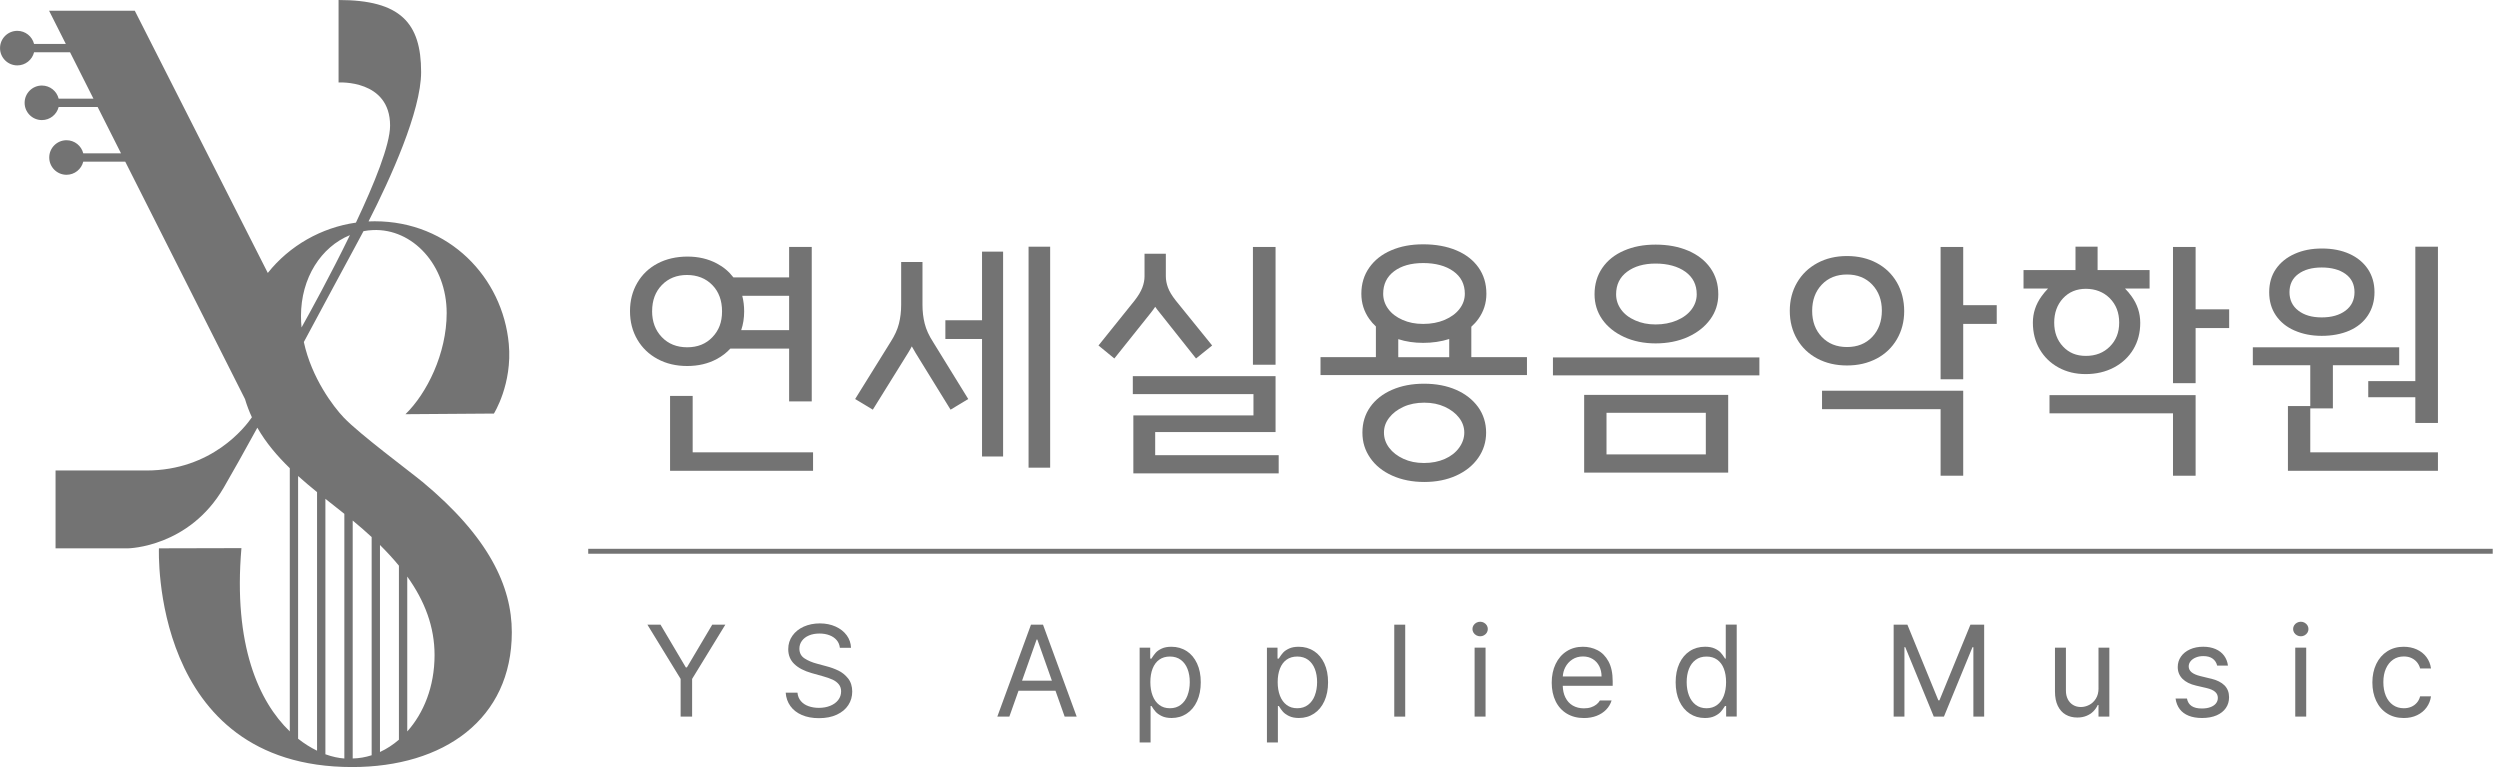 <svg width="176" height="54" viewBox="0 0 176 54" fill="none" xmlns="http://www.w3.org/2000/svg">
<g id="Logo 1" clip-path="url(#clip0_109_2914)">
<g id="Layer_5">
<g id="Group">
<g id="Group_2">
<g id="Group_3">
<path id="Vector" d="M48.358 46.986H48.282L46.5 43.977H45.577L47.916 47.795V50.45H48.725V47.795L51.063 43.977H50.141L48.358 46.986Z" fill="#737373"/>
<path id="Vector_2" d="M59.025 47.211C58.762 47.083 58.478 46.98 58.174 46.902L57.523 46.726C57.178 46.636 56.883 46.511 56.641 46.353C56.398 46.195 56.277 45.965 56.277 45.663C56.277 45.461 56.336 45.279 56.454 45.116C56.572 44.953 56.738 44.826 56.951 44.736C57.164 44.646 57.412 44.601 57.693 44.601C57.953 44.601 58.187 44.641 58.396 44.721C58.606 44.8 58.774 44.916 58.902 45.067C59.03 45.218 59.105 45.398 59.127 45.606H59.911C59.9 45.28 59.8 44.986 59.609 44.726C59.419 44.466 59.159 44.261 58.829 44.111C58.5 43.962 58.129 43.887 57.717 43.887C57.305 43.887 56.923 43.964 56.585 44.114C56.248 44.267 55.982 44.48 55.787 44.754C55.591 45.029 55.492 45.344 55.492 45.7C55.492 46.123 55.634 46.473 55.918 46.746C56.203 47.022 56.61 47.235 57.142 47.386L57.932 47.608C58.199 47.682 58.424 47.76 58.606 47.843C58.788 47.926 58.935 48.036 59.046 48.171C59.157 48.306 59.214 48.472 59.214 48.67C59.214 48.9 59.147 49.103 59.011 49.278C58.876 49.455 58.691 49.59 58.452 49.687C58.214 49.784 57.947 49.833 57.653 49.833C57.388 49.833 57.143 49.794 56.923 49.716C56.702 49.639 56.521 49.519 56.383 49.358C56.244 49.197 56.164 48.999 56.142 48.765H55.313C55.34 49.124 55.449 49.437 55.643 49.706C55.837 49.976 56.105 50.186 56.449 50.335C56.792 50.484 57.194 50.559 57.653 50.559C58.14 50.559 58.559 50.477 58.913 50.312C59.266 50.148 59.535 49.924 59.72 49.64C59.906 49.358 59.997 49.037 59.997 48.682C59.997 48.327 59.9 48.004 59.706 47.762C59.512 47.519 59.283 47.336 59.02 47.207L59.025 47.211Z" fill="#737373"/>
<path id="Vector_3" d="M72.581 43.977L70.211 50.45H71.058L71.703 48.63H74.307L74.952 50.45H75.799L73.428 43.977H72.581ZM71.952 47.921L72.978 45.021H73.028L74.054 47.921H71.95H71.952Z" fill="#737373"/>
<path id="Vector_4" d="M83.541 45.839C83.229 45.634 82.871 45.532 82.467 45.532C82.197 45.532 81.971 45.573 81.788 45.658C81.604 45.743 81.465 45.839 81.368 45.946C81.273 46.053 81.181 46.176 81.094 46.315C81.088 46.324 81.082 46.332 81.079 46.343C81.075 46.353 81.07 46.36 81.063 46.367H80.975V45.596H80.23V52.269H81.001V49.703H81.065C81.065 49.703 81.069 49.71 81.072 49.711C81.074 49.713 81.075 49.717 81.079 49.72C81.165 49.865 81.259 49.994 81.358 50.106C81.457 50.219 81.6 50.321 81.788 50.411C81.975 50.502 82.205 50.547 82.481 50.547C82.881 50.547 83.236 50.443 83.548 50.236C83.86 50.03 84.103 49.737 84.274 49.358C84.448 48.978 84.534 48.536 84.534 48.031C84.534 47.525 84.448 47.086 84.272 46.708C84.097 46.331 83.855 46.039 83.543 45.835L83.541 45.839ZM83.6 48.963C83.493 49.242 83.335 49.46 83.125 49.62C82.917 49.779 82.663 49.86 82.363 49.86C82.063 49.86 81.824 49.784 81.618 49.63C81.412 49.476 81.254 49.261 81.147 48.983C81.039 48.706 80.985 48.386 80.985 48.022C80.985 47.658 81.037 47.343 81.143 47.071C81.249 46.798 81.405 46.589 81.611 46.441C81.817 46.294 82.068 46.22 82.363 46.22C82.657 46.22 82.923 46.298 83.13 46.454C83.338 46.61 83.496 46.823 83.602 47.095C83.708 47.367 83.76 47.675 83.76 48.02C83.76 48.365 83.706 48.684 83.598 48.961L83.6 48.963Z" fill="#737373"/>
<path id="Vector_5" d="M92.503 45.839C92.192 45.634 91.833 45.532 91.429 45.532C91.159 45.532 90.933 45.573 90.75 45.658C90.566 45.743 90.427 45.839 90.33 45.946C90.235 46.053 90.143 46.176 90.057 46.315C90.05 46.324 90.044 46.332 90.041 46.343C90.038 46.353 90.032 46.36 90.025 46.367H89.937V45.596H89.192V52.269H89.963V49.703H90.027C90.027 49.703 90.031 49.71 90.034 49.711C90.036 49.713 90.038 49.717 90.041 49.72C90.128 49.865 90.221 49.994 90.32 50.106C90.419 50.219 90.563 50.321 90.75 50.411C90.937 50.502 91.167 50.547 91.443 50.547C91.843 50.547 92.198 50.443 92.51 50.236C92.822 50.03 93.065 49.737 93.236 49.358C93.41 48.978 93.496 48.536 93.496 48.031C93.496 47.525 93.41 47.086 93.235 46.708C93.06 46.331 92.817 46.039 92.505 45.835L92.503 45.839ZM92.564 48.963C92.457 49.242 92.299 49.46 92.089 49.62C91.881 49.779 91.627 49.86 91.327 49.86C91.027 49.86 90.788 49.784 90.582 49.63C90.376 49.476 90.218 49.261 90.11 48.983C90.003 48.706 89.949 48.386 89.949 48.022C89.949 47.658 90.001 47.343 90.107 47.071C90.213 46.798 90.369 46.589 90.575 46.441C90.781 46.294 91.032 46.22 91.327 46.22C91.621 46.22 91.886 46.298 92.094 46.454C92.302 46.61 92.46 46.823 92.566 47.095C92.671 47.367 92.724 47.675 92.724 48.02C92.724 48.365 92.67 48.684 92.562 48.961L92.564 48.963Z" fill="#737373"/>
<path id="Vector_6" d="M98.927 43.977H98.156V50.45H98.927V43.977Z" fill="#737373"/>
<path id="Vector_7" d="M104.583 45.594H103.812V50.448H104.583V45.594Z" fill="#737373"/>
<path id="Vector_8" d="M104.472 43.839C104.389 43.792 104.3 43.77 104.205 43.77C104.11 43.77 104.018 43.792 103.933 43.839C103.848 43.886 103.782 43.948 103.734 44.026C103.685 44.104 103.661 44.189 103.661 44.282C103.661 44.376 103.685 44.461 103.734 44.539C103.782 44.617 103.848 44.679 103.933 44.726C104.018 44.773 104.108 44.795 104.205 44.795C104.302 44.795 104.389 44.773 104.472 44.726C104.555 44.679 104.621 44.617 104.67 44.539C104.718 44.461 104.742 44.376 104.742 44.282C104.742 44.189 104.718 44.104 104.67 44.026C104.621 43.948 104.555 43.886 104.472 43.839Z" fill="#737373"/>
<path id="Vector_9" d="M112.464 45.774C112.147 45.611 111.804 45.532 111.434 45.532C111.003 45.532 110.62 45.637 110.289 45.851C109.956 46.064 109.7 46.362 109.516 46.745C109.333 47.128 109.241 47.566 109.241 48.06C109.241 48.554 109.333 48.99 109.516 49.367C109.7 49.742 109.962 50.034 110.305 50.24C110.648 50.446 111.048 50.55 111.511 50.55C111.836 50.55 112.135 50.498 112.4 50.396C112.667 50.292 112.89 50.148 113.072 49.961C113.254 49.774 113.382 49.557 113.457 49.311H112.635C112.575 49.417 112.492 49.512 112.388 49.595C112.284 49.678 112.157 49.746 112.01 49.794C111.862 49.843 111.696 49.867 111.511 49.867C111.211 49.867 110.949 49.801 110.724 49.672C110.499 49.541 110.324 49.349 110.199 49.094C110.086 48.866 110.027 48.594 110.017 48.28H113.533V47.958C113.533 47.389 113.434 46.923 113.237 46.561C113.039 46.199 112.781 45.937 112.464 45.774ZM110.02 47.623C110.034 47.398 110.09 47.187 110.19 46.987C110.308 46.755 110.474 46.568 110.691 46.426C110.908 46.284 111.157 46.215 111.441 46.215C111.703 46.215 111.932 46.275 112.131 46.398C112.33 46.521 112.481 46.688 112.589 46.901C112.696 47.114 112.75 47.355 112.75 47.625H110.019L110.02 47.623Z" fill="#737373"/>
<path id="Vector_10" d="M121.499 46.365H121.442C121.442 46.365 121.433 46.348 121.428 46.339C121.422 46.331 121.417 46.322 121.41 46.313C121.322 46.175 121.23 46.052 121.135 45.944C121.04 45.837 120.901 45.742 120.717 45.657C120.534 45.572 120.308 45.53 120.038 45.53C119.634 45.53 119.274 45.632 118.96 45.837C118.647 46.041 118.402 46.333 118.227 46.71C118.052 47.088 117.966 47.53 117.966 48.032C117.966 48.535 118.052 48.98 118.227 49.36C118.402 49.739 118.645 50.032 118.957 50.238C119.269 50.444 119.624 50.548 120.024 50.548C120.296 50.548 120.523 50.503 120.709 50.415C120.892 50.327 121.034 50.228 121.133 50.119C121.232 50.01 121.325 49.883 121.414 49.739C121.421 49.732 121.426 49.727 121.429 49.72C121.433 49.713 121.436 49.708 121.438 49.701H121.52V50.446H122.265V43.974H121.494V46.364L121.499 46.365ZM121.357 48.984C121.249 49.261 121.092 49.476 120.884 49.63C120.676 49.784 120.428 49.861 120.14 49.861C119.853 49.861 119.587 49.781 119.378 49.62C119.17 49.46 119.01 49.24 118.903 48.963C118.796 48.686 118.742 48.37 118.742 48.022C118.742 47.674 118.794 47.369 118.899 47.097C119.005 46.825 119.161 46.611 119.371 46.456C119.579 46.3 119.835 46.222 120.138 46.222C120.442 46.222 120.681 46.296 120.889 46.443C121.097 46.591 121.253 46.8 121.358 47.072C121.464 47.344 121.516 47.662 121.516 48.024C121.516 48.386 121.462 48.71 121.355 48.986L121.357 48.984Z" fill="#737373"/>
<path id="Vector_11" d="M136.536 49.304H136.46L134.28 43.977H133.313V50.45H134.072V45.558H134.129L136.138 50.45H136.853L138.862 45.563H138.926V50.45H139.685V43.977H138.718L136.536 49.304Z" fill="#737373"/>
<path id="Vector_12" d="M147.737 48.459C147.737 48.743 147.675 48.985 147.55 49.185C147.425 49.384 147.268 49.531 147.077 49.628C146.886 49.725 146.692 49.774 146.496 49.774C146.29 49.774 146.107 49.727 145.947 49.632C145.788 49.536 145.663 49.403 145.575 49.23C145.486 49.056 145.441 48.854 145.441 48.625V45.598H144.67V48.682C144.67 49.082 144.736 49.419 144.869 49.692C145.003 49.966 145.186 50.172 145.422 50.309C145.658 50.446 145.932 50.514 146.243 50.514C146.479 50.514 146.692 50.476 146.881 50.399C147.07 50.323 147.233 50.219 147.366 50.086C147.5 49.952 147.605 49.8 147.683 49.63H147.734V50.451H148.498V45.598H147.734V48.46L147.737 48.459Z" fill="#737373"/>
<path id="Vector_13" d="M155.639 47.776L154.913 47.599C154.63 47.53 154.422 47.44 154.287 47.327C154.152 47.215 154.085 47.079 154.085 46.916C154.085 46.781 154.128 46.66 154.218 46.549C154.306 46.44 154.428 46.352 154.584 46.288C154.738 46.222 154.915 46.189 155.11 46.189C155.386 46.189 155.606 46.248 155.767 46.365C155.93 46.483 156.037 46.648 156.089 46.858H156.848C156.815 46.593 156.724 46.359 156.576 46.159C156.429 45.96 156.23 45.804 155.978 45.695C155.727 45.586 155.438 45.53 155.109 45.53C154.759 45.53 154.448 45.591 154.176 45.714C153.904 45.837 153.693 46.005 153.54 46.223C153.388 46.442 153.313 46.686 153.313 46.96C153.313 47.286 153.424 47.561 153.644 47.786C153.866 48.01 154.187 48.171 154.608 48.268L155.341 48.438C155.613 48.502 155.814 48.59 155.942 48.703C156.072 48.817 156.136 48.959 156.136 49.133C156.136 49.282 156.089 49.413 155.998 49.526C155.906 49.639 155.774 49.725 155.606 49.786C155.438 49.847 155.239 49.878 155.012 49.878C154.703 49.878 154.464 49.821 154.289 49.705C154.116 49.589 154.007 49.413 153.961 49.176H153.159C153.201 49.471 153.3 49.72 153.455 49.925C153.611 50.129 153.821 50.283 154.086 50.389C154.351 50.495 154.663 50.547 155.024 50.547C155.422 50.547 155.764 50.484 156.05 50.36C156.335 50.235 156.552 50.063 156.703 49.842C156.854 49.62 156.926 49.368 156.926 49.086C156.926 48.748 156.821 48.473 156.608 48.254C156.394 48.038 156.072 47.877 155.637 47.771L155.639 47.776Z" fill="#737373"/>
<path id="Vector_14" d="M162.246 43.839C162.163 43.792 162.075 43.77 161.979 43.77C161.884 43.77 161.792 43.792 161.707 43.839C161.622 43.886 161.556 43.948 161.508 44.026C161.459 44.104 161.435 44.189 161.435 44.282C161.435 44.376 161.459 44.461 161.508 44.539C161.556 44.617 161.622 44.679 161.707 44.726C161.792 44.773 161.882 44.795 161.979 44.795C162.076 44.795 162.163 44.773 162.246 44.726C162.329 44.679 162.395 44.617 162.444 44.539C162.492 44.461 162.516 44.376 162.516 44.282C162.516 44.189 162.492 44.104 162.444 44.026C162.395 43.948 162.329 43.886 162.246 43.839Z" fill="#737373"/>
<path id="Vector_15" d="M162.357 45.594H161.586V50.448H162.357V45.594Z" fill="#737373"/>
<path id="Vector_16" d="M170.148 49.47C170.04 49.595 169.909 49.692 169.751 49.76C169.593 49.827 169.42 49.86 169.228 49.86C168.937 49.86 168.684 49.784 168.467 49.633C168.25 49.481 168.082 49.268 167.964 48.99C167.847 48.713 167.788 48.391 167.788 48.022C167.788 47.653 167.848 47.344 167.968 47.072C168.088 46.8 168.257 46.589 168.474 46.438C168.691 46.287 168.944 46.215 169.229 46.215C169.437 46.215 169.621 46.253 169.78 46.331C169.94 46.408 170.07 46.511 170.169 46.639C170.269 46.767 170.338 46.908 170.378 47.06H171.142C171.103 46.759 170.995 46.492 170.822 46.26C170.649 46.027 170.422 45.847 170.143 45.721C169.864 45.594 169.555 45.532 169.216 45.532C168.782 45.532 168.398 45.637 168.065 45.851C167.732 46.064 167.474 46.36 167.29 46.741C167.107 47.123 167.015 47.557 167.015 48.046C167.015 48.535 167.105 48.963 167.283 49.342C167.462 49.722 167.718 50.018 168.053 50.229C168.387 50.443 168.777 50.548 169.226 50.548C169.578 50.548 169.891 50.482 170.167 50.349C170.442 50.216 170.662 50.034 170.831 49.803C170.999 49.571 171.103 49.309 171.142 49.02H170.378C170.332 49.195 170.255 49.346 170.148 49.47Z" fill="#737373"/>
</g>
<g id="Group_4">
<path id="Vector_17" d="M48.764 27.873H47.173V31.844V32.43V33.144H57.239V31.844H48.764V27.873Z" fill="#737373"/>
<path id="Vector_18" d="M50.467 25.274C50.832 25.076 51.148 24.832 51.415 24.542H55.554V28.258H57.147V17.386H55.554V19.527H51.63C51.323 19.124 50.936 18.796 50.467 18.549C49.857 18.224 49.167 18.063 48.398 18.063C47.629 18.063 46.902 18.224 46.292 18.549C45.682 18.872 45.206 19.326 44.865 19.912C44.523 20.498 44.352 21.163 44.352 21.907C44.352 22.65 44.523 23.316 44.865 23.901C45.206 24.487 45.682 24.944 46.292 25.274C46.902 25.603 47.597 25.767 48.379 25.767C49.16 25.767 49.855 25.603 50.465 25.274H50.467ZM55.554 23.241H52.181C52.319 22.832 52.389 22.392 52.389 21.922C52.389 21.534 52.343 21.169 52.255 20.824H55.554V23.239V23.241ZM45.91 21.905C45.91 21.148 46.138 20.536 46.596 20.065C47.053 19.595 47.642 19.359 48.361 19.359C49.081 19.359 49.689 19.595 50.146 20.065C50.604 20.534 50.832 21.153 50.832 21.922C50.832 22.692 50.607 23.258 50.155 23.735C49.703 24.211 49.112 24.449 48.379 24.449C47.646 24.449 47.051 24.211 46.594 23.735C46.136 23.258 45.908 22.648 45.908 21.905H45.91Z" fill="#737373"/>
<path id="Vector_19" d="M73.931 17.367H72.411V32.924H73.931V17.367Z" fill="#737373"/>
<path id="Vector_20" d="M69.135 22.546H66.554V23.865H69.135V32.137H70.618V17.715H69.135V22.546Z" fill="#737373"/>
<path id="Vector_21" d="M65.099 22.783C64.995 22.369 64.943 21.929 64.943 21.465V18.444H63.442V21.465C63.442 21.929 63.39 22.367 63.286 22.783C63.182 23.198 62.985 23.631 62.692 24.083L60.202 28.091L61.446 28.841L63.936 24.833C64.03 24.683 64.115 24.532 64.192 24.384C64.27 24.532 64.355 24.683 64.449 24.833L66.92 28.841L68.164 28.091L65.693 24.083C65.4 23.632 65.203 23.199 65.099 22.783Z" fill="#737373"/>
<path id="Vector_22" d="M81.325 30.417H89.799V26.481H79.75V27.745H88.244V29.245H79.788V32.045V32.559V33.326H90.019V32.045H81.325V30.417Z" fill="#737373"/>
<path id="Vector_23" d="M81.327 21.6C81.429 21.749 81.545 21.9 81.673 22.052L84.2 25.237L85.335 24.322L82.772 21.156C82.503 20.815 82.32 20.51 82.223 20.241C82.126 19.973 82.075 19.711 82.075 19.455V17.862H80.575V19.455C80.575 19.711 80.523 19.976 80.419 20.25C80.315 20.524 80.135 20.827 79.878 21.156L77.334 24.322L78.45 25.237L80.994 22.052C81.117 21.9 81.225 21.751 81.325 21.6H81.327Z" fill="#737373"/>
<path id="Vector_24" d="M89.799 17.386H88.206V25.677H89.799V17.386Z" fill="#737373"/>
<path id="Vector_25" d="M102.51 27.443C101.857 27.157 101.103 27.013 100.251 27.013C99.398 27.013 98.658 27.157 98 27.443C97.341 27.731 96.829 28.133 96.463 28.651C96.097 29.169 95.914 29.77 95.914 30.453C95.914 31.136 96.097 31.707 96.463 32.238C96.829 32.768 97.345 33.184 98.009 33.482C98.674 33.78 99.428 33.931 100.268 33.931C101.109 33.931 101.861 33.782 102.519 33.482C103.178 33.182 103.694 32.768 104.065 32.238C104.437 31.707 104.623 31.111 104.623 30.453C104.623 29.794 104.434 29.169 104.056 28.651C103.678 28.133 103.162 27.729 102.51 27.443ZM102.72 31.524C102.476 31.86 102.14 32.122 101.713 32.31C101.285 32.499 100.798 32.595 100.249 32.595C99.7 32.595 99.23 32.498 98.804 32.302C98.378 32.106 98.041 31.848 97.797 31.524C97.553 31.2 97.431 30.845 97.431 30.453C97.431 30.061 97.553 29.727 97.797 29.41C98.041 29.093 98.376 28.836 98.804 28.64C99.23 28.445 99.719 28.348 100.268 28.348C100.817 28.348 101.287 28.445 101.713 28.64C102.14 28.836 102.476 29.093 102.72 29.41C102.964 29.727 103.086 30.075 103.086 30.453C103.086 30.831 102.963 31.188 102.72 31.524Z" fill="#737373"/>
<path id="Vector_26" d="M103.581 23.002C103.767 22.835 103.933 22.653 104.075 22.454C104.453 21.929 104.642 21.338 104.642 20.678C104.642 19.971 104.456 19.354 104.084 18.829C103.711 18.304 103.19 17.902 102.519 17.621C101.849 17.341 101.074 17.2 100.195 17.2C99.317 17.2 98.603 17.341 97.945 17.621C97.286 17.902 96.77 18.308 96.397 18.838C96.025 19.368 95.839 19.981 95.839 20.678C95.839 21.336 96.025 21.929 96.397 22.454C96.532 22.646 96.688 22.822 96.863 22.983V25.143H92.964V26.407H107.498V25.143H103.581V23V23.002ZM98.145 19.096C98.658 18.711 99.341 18.519 100.195 18.519C101.05 18.519 101.781 18.711 102.318 19.096C102.855 19.481 103.124 20.007 103.124 20.68C103.124 21.07 102.999 21.427 102.748 21.751C102.498 22.075 102.15 22.329 101.705 22.52C101.259 22.709 100.755 22.804 100.195 22.804C99.636 22.804 99.173 22.711 98.74 22.52C98.307 22.331 97.971 22.075 97.733 21.751C97.496 21.427 97.376 21.071 97.376 20.68C97.376 20.009 97.633 19.481 98.145 19.096ZM98.438 23.877C98.975 24.052 99.561 24.138 100.195 24.138C100.83 24.138 101.469 24.047 102.025 23.866V25.145H98.438V23.877Z" fill="#737373"/>
<path id="Vector_27" d="M123.861 25.163H109.327V26.426H123.861V25.163Z" fill="#737373"/>
<path id="Vector_28" d="M114.325 23.718C114.983 24.023 115.728 24.175 116.558 24.175C117.388 24.175 118.172 24.023 118.837 23.718C119.503 23.413 120.024 23 120.402 22.482C120.78 21.964 120.968 21.375 120.968 20.716C120.968 20.009 120.783 19.392 120.411 18.867C120.038 18.342 119.52 17.937 118.854 17.651C118.189 17.365 117.423 17.221 116.557 17.221C115.69 17.221 114.985 17.362 114.334 17.642C113.68 17.923 113.171 18.328 112.805 18.859C112.44 19.389 112.256 20.009 112.256 20.716C112.256 21.375 112.436 21.964 112.796 22.482C113.157 23 113.666 23.413 114.325 23.718ZM114.545 19.133C115.058 18.748 115.728 18.555 116.558 18.555C117.388 18.555 118.123 18.748 118.653 19.133C119.184 19.517 119.449 20.044 119.449 20.716C119.449 21.106 119.326 21.463 119.083 21.787C118.839 22.111 118.494 22.368 118.049 22.557C117.603 22.745 117.106 22.841 116.557 22.841C116.007 22.841 115.553 22.747 115.12 22.557C114.687 22.368 114.354 22.111 114.122 21.787C113.89 21.463 113.774 21.108 113.774 20.716C113.774 20.046 114.03 19.517 114.543 19.133H114.545Z" fill="#737373"/>
<path id="Vector_29" d="M111.525 33.272H121.665V27.8H111.525V33.272ZM113.098 29.061H120.09V31.99H113.098V29.061Z" fill="#737373"/>
<path id="Vector_30" d="M138.21 17.386H136.618V26.701H138.21V22.803H140.57V21.484H138.21V17.386Z" fill="#737373"/>
<path id="Vector_31" d="M128.271 28.805H136.618V33.49H138.21V27.507H128.271V28.805Z" fill="#737373"/>
<path id="Vector_32" d="M132.114 25.246C132.724 24.922 133.2 24.468 133.542 23.882C133.883 23.296 134.055 22.638 134.055 21.905C134.055 21.172 133.883 20.475 133.542 19.883C133.2 19.292 132.724 18.834 132.114 18.51C131.504 18.188 130.807 18.025 130.028 18.025C129.248 18.025 128.551 18.189 127.941 18.519C127.331 18.848 126.855 19.305 126.514 19.891C126.172 20.477 126.001 21.142 126.001 21.886C126.001 22.629 126.172 23.294 126.514 23.88C126.855 24.466 127.331 24.92 127.941 25.244C128.551 25.568 129.246 25.729 130.028 25.729C130.809 25.729 131.504 25.568 132.114 25.244V25.246ZM127.576 21.887C127.576 21.13 127.801 20.515 128.253 20.038C128.704 19.562 129.296 19.325 130.029 19.325C130.762 19.325 131.353 19.562 131.806 20.038C132.256 20.515 132.483 21.125 132.483 21.868C132.483 22.612 132.258 23.241 131.806 23.717C131.353 24.194 130.762 24.431 130.029 24.431C129.296 24.431 128.706 24.194 128.253 23.717C127.801 23.241 127.576 22.631 127.576 21.887Z" fill="#737373"/>
<path id="Vector_33" d="M144.285 29.098H152.979V33.491H154.571V27.817H144.285V29.098Z" fill="#737373"/>
<path id="Vector_34" d="M146.829 26.336C147.573 26.336 148.238 26.18 148.824 25.87C149.409 25.558 149.863 25.131 150.187 24.589C150.511 24.047 150.673 23.426 150.673 22.732C150.673 22.037 150.468 21.423 150.059 20.855C149.919 20.659 149.766 20.481 149.603 20.314H151.331V19.015H147.671V17.367H146.115V19.015H142.456V20.314H144.18C144.019 20.481 143.868 20.659 143.727 20.855C143.318 21.422 143.114 22.042 143.114 22.712C143.114 23.419 143.275 24.049 143.599 24.598C143.923 25.147 144.365 25.573 144.927 25.878C145.488 26.183 146.122 26.336 146.829 26.336ZM145.238 21C145.653 20.555 146.19 20.332 146.848 20.332C147.507 20.332 148.092 20.555 148.533 21C148.973 21.446 149.191 22.016 149.191 22.712C149.191 23.409 148.971 23.957 148.533 24.397C148.094 24.837 147.533 25.055 146.848 25.055C146.164 25.055 145.653 24.835 145.238 24.397C144.824 23.957 144.616 23.397 144.616 22.712C144.616 22.028 144.824 21.448 145.238 21Z" fill="#737373"/>
<path id="Vector_35" d="M154.571 17.386H152.979V26.975H154.571V23.095H156.933V21.777H154.571V17.386Z" fill="#737373"/>
<path id="Vector_36" d="M162.643 28.751H164.235V25.712H168.904V24.45H158.599V25.712H162.643V28.586H161.07V31.844V32.319V33.144H171.631V31.844H162.643V28.751Z" fill="#737373"/>
<path id="Vector_37" d="M161.536 23.268C162.102 23.518 162.74 23.644 163.449 23.644C164.157 23.644 164.828 23.523 165.389 23.279C165.951 23.035 166.388 22.677 166.698 22.208C167.008 21.738 167.164 21.192 167.164 20.57C167.164 19.948 167.008 19.406 166.698 18.942C166.386 18.479 165.953 18.122 165.398 17.871C164.842 17.621 164.199 17.495 163.468 17.495C162.737 17.495 162.108 17.619 161.546 17.871C160.985 18.12 160.544 18.475 160.227 18.933C159.91 19.39 159.751 19.936 159.751 20.57C159.751 21.205 159.907 21.737 160.217 22.199C160.529 22.664 160.967 23.021 161.536 23.27V23.268ZM161.803 19.288C162.217 18.983 162.766 18.831 163.45 18.831C164.135 18.831 164.705 18.983 165.126 19.288C165.547 19.593 165.757 20.021 165.757 20.569C165.757 21.116 165.547 21.551 165.126 21.868C164.705 22.185 164.147 22.345 163.45 22.345C162.754 22.345 162.218 22.187 161.803 21.868C161.388 21.551 161.18 21.118 161.18 20.569C161.18 20.019 161.388 19.593 161.803 19.288Z" fill="#737373"/>
<path id="Vector_38" d="M170.039 17.367V26.83H166.725V27.965H170.039V29.776H171.631V17.367H170.039Z" fill="#737373"/>
</g>
<path id="Vector_39" d="M175.487 38.637H41.411V38.983H175.487V38.637Z" fill="#737373"/>
</g>
<path id="Vector_40" d="M29.713 33.903C28.838 33.177 25.311 30.564 24.201 29.396C23.473 28.631 21.939 26.618 21.39 24.079C22.984 21.12 24.383 18.5 24.949 17.469C25.126 17.146 25.344 16.741 25.59 16.273C25.809 16.233 26.032 16.205 26.259 16.197C29.04 16.077 31.446 18.645 31.446 22.035C31.446 24.904 30.042 27.703 28.545 29.16L34.771 29.115C34.771 29.115 36.081 27.044 35.819 24.209C35.388 19.532 31.615 15.578 26.382 15.578C26.237 15.578 26.089 15.582 25.944 15.588C27.471 12.596 29.647 7.829 29.647 5.072C29.647 1.615 28.198 0 23.835 0V5.807C23.835 5.807 27.462 5.578 27.462 8.841C27.462 10.191 26.355 12.929 25.057 15.673C22.634 16.017 20.385 17.287 18.853 19.215L9.489 0.754H3.454L4.635 3.095H2.398C2.267 2.565 1.788 2.171 1.218 2.171C0.546 2.171 0.002 2.717 0.002 3.388C0.002 4.058 0.546 4.604 1.218 4.604C1.788 4.604 2.267 4.211 2.398 3.681H4.932L6.578 6.945H4.129C3.998 6.415 3.519 6.022 2.949 6.022C2.277 6.022 1.733 6.567 1.733 7.238C1.733 7.909 2.277 8.454 2.949 8.454C3.519 8.454 3.998 8.061 4.129 7.531H6.874L8.52 10.796H5.862C5.73 10.265 5.252 9.872 4.682 9.872C4.01 9.872 3.466 10.418 3.466 11.088C3.466 11.759 4.01 12.305 4.682 12.305C5.252 12.305 5.73 11.911 5.862 11.381H8.817L17.247 28.091C17.38 28.541 17.545 28.969 17.734 29.377C17.261 30.066 14.909 33.123 10.302 33.123H3.911V38.602H9.032C9.032 38.602 13.305 38.536 15.751 34.329C16.38 33.248 17.21 31.761 18.117 30.11C18.725 31.172 19.512 32.099 20.401 32.96V51.491C18.236 49.411 16.408 45.433 16.997 38.588L11.189 38.602C11.189 38.602 10.553 54 24.79 54C31.238 54 36.032 50.64 36.032 44.509C36.032 41.279 34.417 37.802 29.713 33.898V33.903ZM24.634 16.554C23.258 19.383 21.783 22.061 21.229 23.052C21.203 22.788 21.189 22.521 21.189 22.251C21.189 19.555 22.612 17.382 24.634 16.554ZM28.084 52.075C27.67 52.432 27.221 52.723 26.75 52.941V38.368C27.237 38.85 27.682 39.335 28.084 39.824V52.073V52.075ZM24.83 36.646C25.299 37.032 25.745 37.419 26.164 37.807V53.17C25.729 53.31 25.28 53.387 24.83 53.397V36.646ZM24.242 36.173V53.399C23.837 53.369 23.384 53.274 22.908 53.101V35.117C23.348 35.467 23.795 35.818 24.242 36.173ZM20.986 33.511C21.416 33.898 21.863 34.273 22.32 34.644V52.849C21.88 52.636 21.432 52.359 20.986 52.007V33.509V33.511ZM24.424 53.407H24.608C24.549 53.409 24.487 53.407 24.424 53.407ZM28.671 51.496V40.59C29.912 42.324 30.593 44.133 30.593 46.117C30.593 48.341 29.824 50.207 28.671 51.494V51.496Z" fill="#737373"/>
</g>
</g>
</g>
<defs>
<clipPath id="clip0_109_2914">
<rect width="175.487" height="54" fill="white"/>
</clipPath>
</defs>
</svg>

